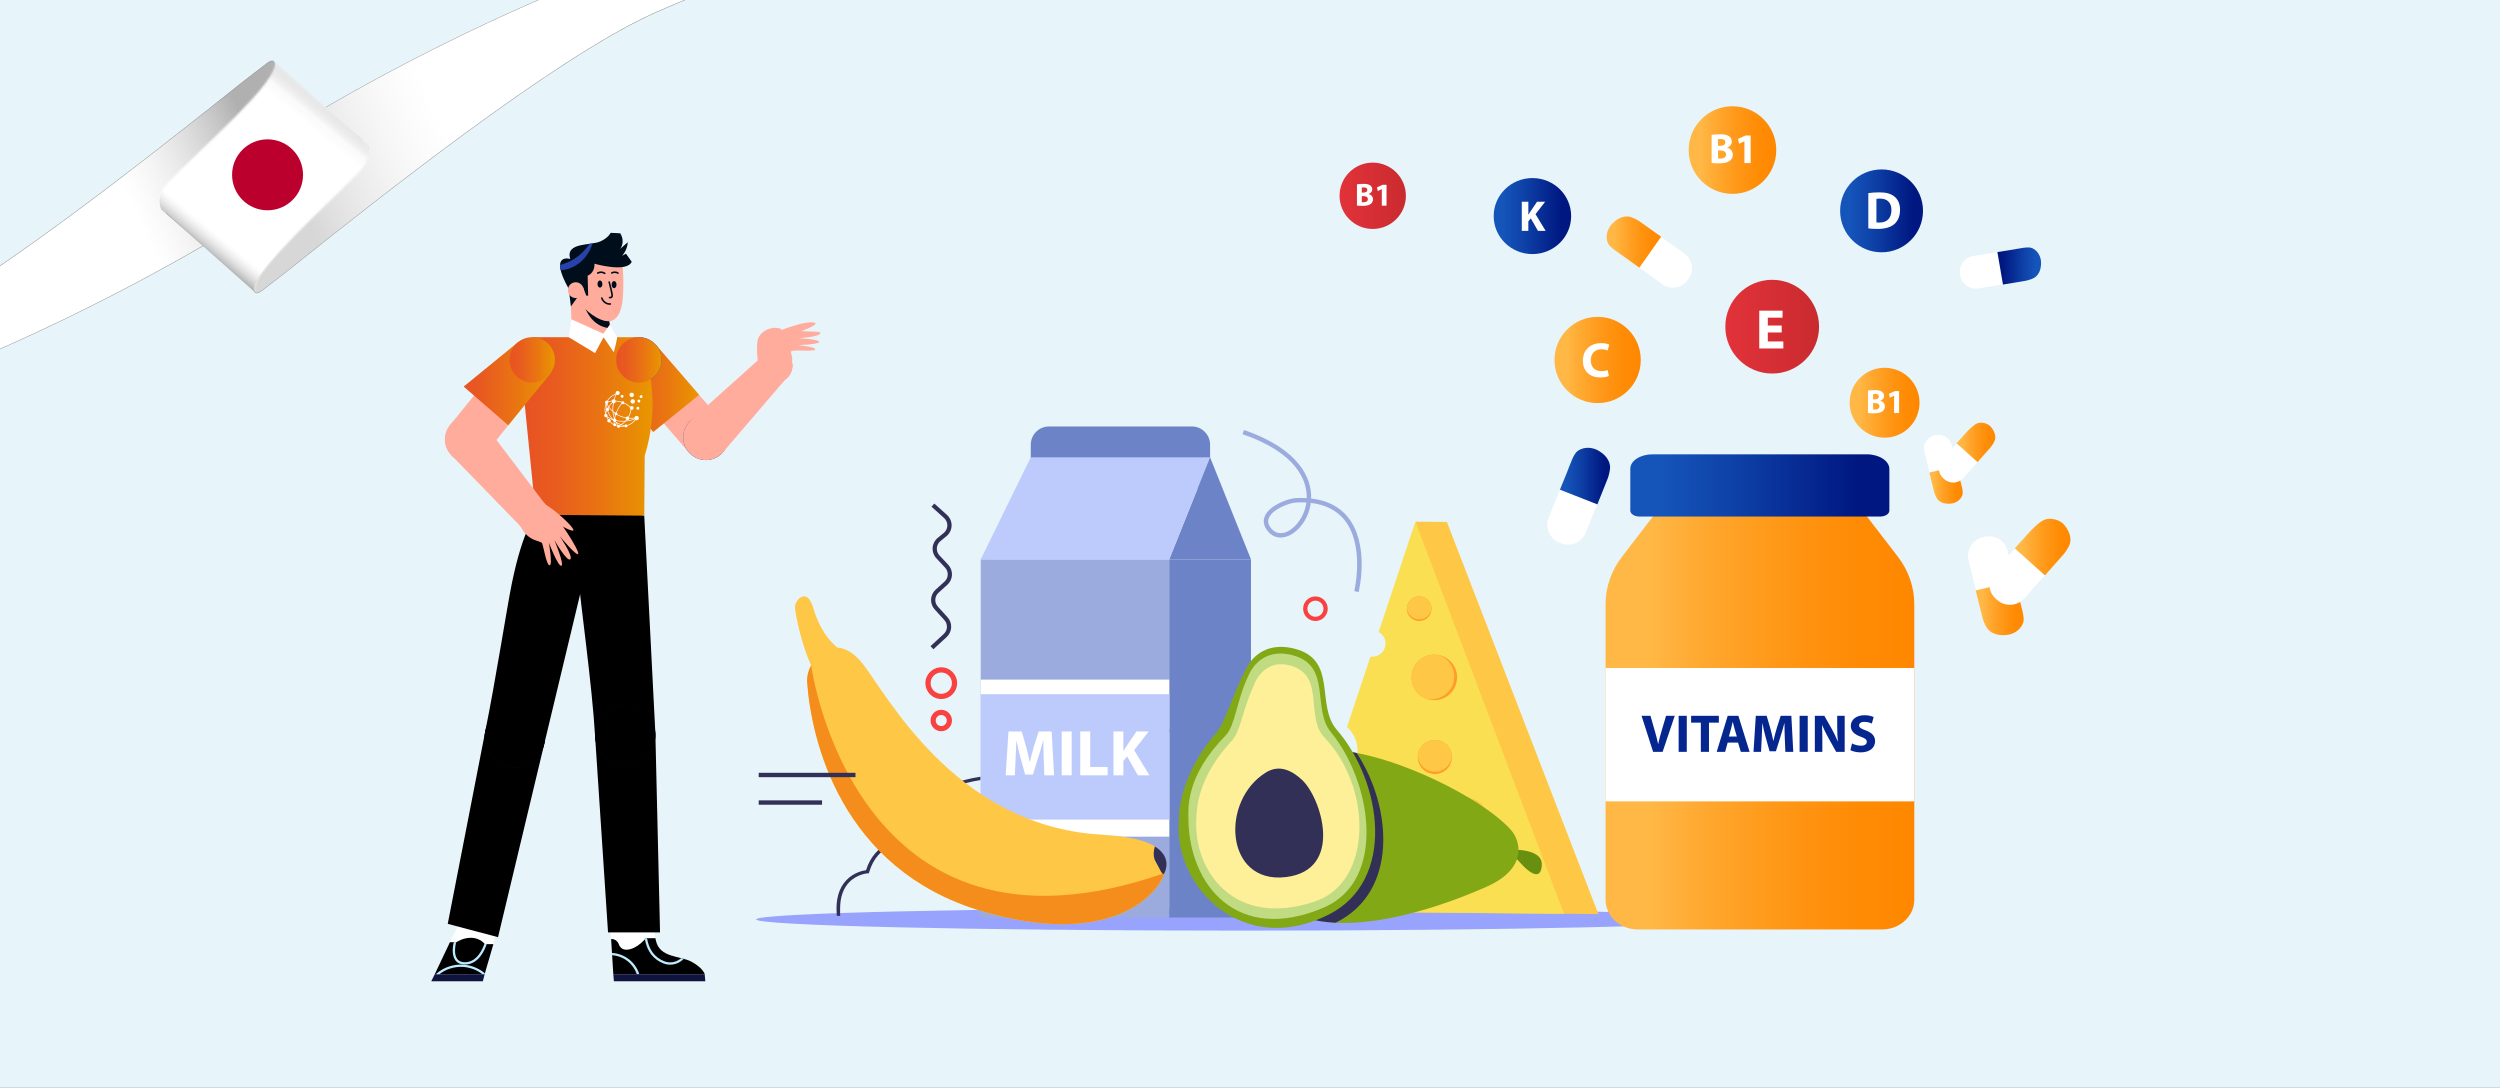 <svg width="1200" height="522" viewBox="0 0 1200 522" fill="none" xmlns="http://www.w3.org/2000/svg">
<rect x="0" y="0" width="1200" height="522" fill="#808080" stroke="none"/>
<g clip-path="url(#clip0_2090_33343)">
<path d="M1200 0H0V522H1200V0Z" fill="#E7F4FA"/>
<path d="M829.89 441.3C829.89 444.276 725.363 446.698 596.428 446.698C467.494 446.698 362.967 444.276 362.967 441.3C362.967 438.315 467.494 435.902 596.428 435.902C725.372 435.894 829.89 438.315 829.89 441.3Z" fill="#97A3FC"/>
<path d="M767.241 438.773L694.51 250.526L679.373 250.403C681.346 251.486 681.601 306.677 681.575 309.09C681.54 312.594 678.678 315.412 675.165 315.385C674.883 315.385 674.61 315.341 674.337 315.297L663.084 349.127C666.201 351.901 668.164 355.942 668.12 360.442C668.041 368.243 662.018 374.592 654.393 375.234L633.639 437.593L767.241 438.773Z" fill="#FEC746"/>
<path d="M750.722 438.623L679.373 250.394L661.745 303.331C663.727 304.423 665.074 306.51 665.056 308.94C665.021 312.444 662.15 315.271 658.646 315.227C658.355 315.218 658.1 315.192 657.827 315.148L646.565 348.977C649.682 351.751 651.646 355.801 651.602 360.283C651.531 368.102 645.509 374.442 637.874 375.076L617.121 437.443L750.722 438.623Z" fill="#FADF52"/>
<path d="M662.089 413.643C662.036 419.674 657.087 424.526 651.02 424.473C644.98 424.411 640.111 419.48 640.172 413.449C640.225 407.417 645.174 402.557 651.223 402.627C657.281 402.68 662.141 407.602 662.089 413.643Z" fill="#FF9D28"/>
<path d="M651.215 402.627C645.421 402.575 640.639 407.03 640.217 412.727C640.543 418.424 645.236 422.967 651.047 423.02C656.841 423.064 661.631 418.6 662.054 412.93C661.728 407.215 657.026 402.671 651.215 402.627Z" fill="#FEC746"/>
<path d="M696.931 363.444C696.887 367.97 693.189 371.589 688.663 371.545C684.137 371.501 680.5 367.811 680.535 363.303C680.579 358.786 684.278 355.158 688.804 355.194C693.338 355.238 696.975 358.927 696.931 363.444Z" fill="#FF9D28"/>
<path d="M688.812 355.202C684.48 355.158 680.897 358.504 680.571 362.748C680.817 367.019 684.331 370.417 688.68 370.453C693.013 370.488 696.587 367.16 696.913 362.889C696.667 358.645 693.145 355.237 688.812 355.202Z" fill="#FEC746"/>
<path d="M691.622 314.681C697.407 316.407 700.691 322.509 698.948 328.285C697.213 334.07 691.129 337.345 685.344 335.62C679.559 333.894 676.283 327.801 678.026 322.007C679.743 316.231 685.845 312.964 691.622 314.681Z" fill="#FF9D28"/>
<path d="M678.026 322.007C676.371 327.572 679.312 333.383 684.657 335.382C690.221 336.65 695.892 333.436 697.556 327.871C699.22 322.324 696.253 316.495 690.917 314.514C685.352 313.237 679.682 316.46 678.026 322.007Z" fill="#FEC746"/>
<path d="M714.674 394.685C714.612 401.104 709.364 406.229 702.954 406.167C696.535 406.114 691.375 400.884 691.437 394.483C691.498 388.081 696.746 382.93 703.156 382.992C709.584 383.045 714.726 388.284 714.674 394.685Z" fill="#FF9D28"/>
<path d="M703.157 382.992C697.002 382.93 691.93 387.667 691.481 393.699C691.824 399.739 696.817 404.573 702.963 404.635C709.118 404.688 714.19 399.942 714.639 393.919C714.295 387.879 709.32 383.045 703.157 382.992Z" fill="#FEC746"/>
<path d="M687.149 292.227C687.113 295.512 684.428 298.127 681.152 298.101C677.868 298.074 675.226 295.389 675.262 292.122C675.288 288.855 677.974 286.222 681.249 286.249C684.533 286.293 687.175 288.961 687.149 292.227Z" fill="#FF9D28"/>
<path d="M681.249 286.249C678.106 286.231 675.517 288.635 675.288 291.743C675.464 294.816 678 297.282 681.152 297.317C684.305 297.343 686.885 294.922 687.122 291.831C686.946 288.732 684.401 286.284 681.249 286.249Z" fill="#FEC746"/>
<path d="M661.006 422.342C658.875 419.613 655.511 418.054 651.012 417.685C652.068 414.638 654.622 405.322 649.841 397.107C646.468 391.322 640.164 387.368 631.112 385.352C629.976 380.597 620.176 344.249 586.381 344.249C579.725 344.249 572.469 345.667 564.826 348.467C551.9 353.195 540.48 364.404 527.844 384.762C523.697 382.455 503.841 372.109 480.948 372.109C471.209 372.109 462.078 373.967 453.731 377.674C453 378.079 436.165 387.597 435.583 402.504C432.017 402.619 419.972 404.045 415.701 417.685C414.099 417.905 409.766 418.82 406.28 422.457C402.634 426.252 401.067 431.782 401.63 438.879L401.692 439.61H403.259V435.788C403.321 430.575 404.765 426.455 407.565 423.522C411.351 419.56 416.388 419.199 416.441 419.199L417.057 419.164L417.216 418.618C421.257 404.785 433.673 404.089 436.12 404.089L437.292 404.133V403.306C437.292 388.839 454.444 379.135 454.541 379.074C462.58 375.508 471.456 373.702 480.921 373.702C506.016 373.702 527.439 386.417 527.651 386.54L528.434 387.007L528.892 386.268C541.501 365.787 552.781 354.586 565.451 349.937C572.901 347.216 579.936 345.834 586.364 345.834C620.898 345.834 629.421 385.748 629.509 386.153L629.615 386.664L630.161 386.778C639.001 388.645 645.095 392.378 648.291 397.846C653.609 406.969 649.048 418.019 648.995 418.125L648.564 419.155L649.77 419.199C654.296 419.358 657.589 420.722 659.57 423.258C662.564 427.08 661.464 435.788 661.464 435.788L661.032 438.914L661.631 438.94H662.274L662.459 438.386C662.617 437.972 665.743 428.418 661.006 422.342Z" fill="#323056"/>
<path d="M597.124 206.403C624.675 215.904 629.148 230.23 629.351 237.917C629.36 238.375 629.36 238.832 629.342 239.282C636.853 240.136 642.708 243.059 646.803 248.007C657.589 261.048 652.368 283.281 652.139 284.215L650.07 283.713C650.122 283.493 655.265 261.568 645.156 249.355C641.432 244.864 636.078 242.196 629.166 241.395C628.162 249.275 623.152 255.298 618.292 257.279C614.761 258.715 611.362 258.063 608.993 255.492C606.096 252.357 606.308 249.584 607.074 247.831C609.275 242.434 618.529 239.246 621.99 239.07C623.812 238.982 625.556 238.991 627.22 239.088C627.229 238.718 627.229 238.339 627.22 237.961C627.026 230.82 622.765 217.48 596.419 208.393L597.124 206.403ZM627.053 241.219C625.477 241.122 623.83 241.122 622.104 241.201C618.978 241.36 610.798 244.327 609.046 248.641C608.298 250.385 608.826 252.172 610.561 254.057C612.956 256.645 615.941 255.959 617.508 255.316C621.805 253.572 626.128 248.051 627.053 241.219Z" fill="#9BABDE"/>
<path d="M580.843 226.259C580.843 231.102 576.925 235.02 572.082 235.02H503.533C498.699 235.02 494.772 231.102 494.772 226.259V213.456C494.772 208.613 498.699 204.695 503.533 204.695H572.082C576.925 204.695 580.843 208.622 580.843 213.456V226.259Z" fill="#6D83C8"/>
<path d="M561.234 268.506H470.743V440.419H561.234V268.506Z" fill="#9BABDE"/>
<path d="M600.47 268.506H561.234V440.419H600.47V268.506Z" fill="#6D83C8"/>
<path d="M561.234 268.506L580.843 219.532L600.47 268.506H561.234Z" fill="#6D83C8"/>
<path d="M580.843 219.532H494.772L470.743 268.506H561.234L580.843 219.532Z" fill="#BCCBFB"/>
<path d="M561.234 326.207H470.743V401.589H561.234V326.207Z" fill="white"/>
<path d="M561.234 333.216H470.743V393.408H561.234V333.216Z" fill="#BCCBFB"/>
<path d="M500.98 364.096C500.892 361.56 500.795 358.504 500.795 355.44H500.698C500.038 358.126 499.166 361.119 498.356 363.594L495.793 371.809H492.078L489.832 363.655C489.146 361.19 488.424 358.187 487.93 355.44H487.869C487.746 358.284 487.649 361.524 487.499 364.157L487.12 372.161H482.718L484.065 351.108H490.405L492.465 358.134C493.126 360.574 493.777 363.197 494.244 365.663H494.341C494.939 363.224 495.653 360.45 496.339 358.099L498.585 351.108H504.801L505.955 372.161H501.297L500.98 364.096Z" fill="white"/>
<path d="M514.398 351.099V372.152H509.617V351.099H514.398Z" fill="white"/>
<path d="M518.52 351.099H523.301V368.155H531.675V372.152H518.52V351.099Z" fill="white"/>
<path d="M534.492 351.099H539.212V360.406H539.3C539.767 359.596 540.268 358.848 540.744 358.09L545.525 351.099H551.372L544.389 360.063L551.733 372.152H546.168L541.017 363.057L539.203 365.276V372.152H534.483V351.099H534.492Z" fill="white"/>
<path d="M558.927 419.084C564.668 400.937 533.171 401.227 523.556 400.241C457.587 393.523 426.188 334.308 414.292 318.863C413.244 317.498 412.196 316.354 411.157 315.368C407.961 312.365 404.826 311.018 401.947 310.859C397.835 307.522 393.274 301.728 390.307 291.655C387.286 281.397 381.184 288.247 381.59 291.796C382.4 298.946 386.098 312.964 389.347 319.295C387.973 321.927 387.269 324.789 387.427 327.299C389.356 354.612 403.259 417.138 471.235 437.329C531.657 455.274 555.404 430.276 558.927 419.084Z" fill="#FEC746"/>
<path d="M387.427 327.29C389.356 354.603 403.259 417.129 471.235 437.32C531.648 455.265 555.396 430.267 558.927 419.084C409.669 471.308 389.338 319.286 389.338 319.286C387.973 321.927 387.26 324.789 387.427 327.29Z" fill="#F48D1C"/>
<path d="M554.357 406.299C554.357 406.299 552.877 410.534 554.683 413.51C556.479 416.478 558.029 420.968 558.927 419.084C559.746 417.376 562.114 411.159 554.357 406.299Z" fill="#323056"/>
<path d="M723.893 407.928C723.893 407.928 740.473 406.581 740.068 415.219C739.663 423.857 732.839 417.667 729.986 414.409C727.908 412.031 723.893 407.928 723.893 407.928Z" fill="#688F0F"/>
<path d="M713.608 425.609C703.13 430.276 669.353 444.347 641.044 442.903C620.194 441.864 602.31 432.451 598.929 404.706C598.929 404.706 595.372 368.701 630.821 360.9C636.43 359.658 643.492 359.993 651.223 361.437C678.722 366.561 714.823 385.801 725.706 398.929C729.616 403.667 733.525 416.751 713.608 425.609Z" fill="#82A816"/>
<path d="M641.678 442.603C641.476 442.7 641.247 442.806 641.044 442.903C620.194 441.864 602.31 432.451 598.929 404.706C598.929 404.706 595.372 368.701 630.821 360.9C636.43 359.658 643.492 359.993 651.223 361.437C668.341 387.659 671.044 427.802 641.678 442.603Z" fill="#323056"/>
<path d="M597.802 321.699C597.802 321.699 603.376 306.835 621.294 311.353C642.348 316.671 631.315 338.332 641.67 350.316C663.559 375.631 670.119 422.73 637.769 439.019C595.821 460.152 563.153 424.632 565.848 394.069C565.848 394.069 564.747 373.834 583.529 352.112C588.151 346.767 591.691 333.383 597.802 321.699Z" fill="#82A816"/>
<path d="M599.272 324.323C599.272 324.323 604.3 310.217 620.475 314.514C639.477 319.559 629.518 340.119 638.861 351.487C658.611 375.516 665.743 422.712 635.347 435.665C593.734 453.407 570.647 424.64 570.444 393.003C570.418 388.372 568.85 372.795 588.328 353.01C592.933 348.334 593.76 335.417 599.272 324.323Z" fill="#C1DB83"/>
<path d="M601.342 330.239C601.342 330.239 605.41 315.526 619.56 319.524C636.193 324.217 626.41 344.257 635.656 353.917C658.76 378.043 658.91 423.284 631.253 432.671C592.404 445.843 572.742 418.054 574.239 392.88C574.495 388.583 574.371 373.755 591.427 355.352C595.46 350.985 596.516 340.559 601.342 330.239Z" fill="#FEF098"/>
<path d="M607.804 370.691C614.232 366.799 620.264 369.969 624.922 374.292C634.29 382.983 645.262 417.746 617.12 421.013C587.896 424.403 585.598 384.171 607.804 370.691Z" fill="#323056"/>
<path d="M451.803 335.523C447.611 335.523 444.195 332.106 444.195 327.915C444.195 323.724 447.611 320.307 451.803 320.307C456.003 320.307 459.41 323.724 459.41 327.915C459.41 332.106 456.003 335.523 451.803 335.523ZM451.803 322.79C448.976 322.79 446.687 325.088 446.687 327.906C446.687 330.733 448.976 333.031 451.803 333.031C454.629 333.031 456.927 330.733 456.927 327.906C456.918 325.088 454.62 322.79 451.803 322.79Z" fill="#F84140"/>
<path d="M451.802 350.994C448.967 350.994 446.66 348.687 446.66 345.852C446.66 343.016 448.967 340.709 451.802 340.709C454.638 340.709 456.945 343.016 456.945 345.852C456.945 348.687 454.638 350.994 451.802 350.994ZM451.802 343.201C450.341 343.201 449.152 344.39 449.152 345.852C449.152 347.313 450.341 348.502 451.802 348.502C453.264 348.502 454.453 347.313 454.453 345.852C454.453 344.39 453.264 343.201 451.802 343.201Z" fill="#F84140"/>
<path d="M448.025 311.643L446.643 310.146L453.018 304.282C454.911 302.538 455.043 299.571 453.317 297.66L448.659 292.536C447.453 291.206 446.827 289.48 446.916 287.684C447.004 285.888 447.787 284.224 449.117 283.017L453.37 279.169C454.312 278.315 454.858 277.144 454.911 275.876C454.963 274.608 454.514 273.402 453.652 272.469L449.46 267.987C448.175 266.613 447.532 264.817 447.655 262.941C447.778 261.092 448.677 259.349 450.112 258.178L453.009 255.8C454.074 254.929 454.699 253.652 454.735 252.278C454.77 250.905 454.197 249.593 453.176 248.668L447.118 243.218L448.483 241.703L454.541 247.154C456.003 248.466 456.813 250.35 456.769 252.322C456.725 254.286 455.818 256.135 454.294 257.376L451.397 259.745C450.385 260.582 449.777 261.761 449.689 263.073C449.601 264.385 450.05 265.636 450.948 266.595L455.14 271.077C456.381 272.407 457.024 274.142 456.945 275.955C456.874 277.769 456.091 279.451 454.743 280.666L450.49 284.514C449.557 285.359 449.011 286.513 448.95 287.772C448.888 289.031 449.319 290.229 450.165 291.162L454.823 296.287C457.306 299.016 457.112 303.278 454.4 305.77L448.025 311.643Z" fill="#323056"/>
<path d="M631.402 298.083C628.145 298.083 625.503 295.442 625.503 292.184C625.503 288.926 628.153 286.284 631.402 286.284C634.66 286.284 637.311 288.935 637.311 292.184C637.311 295.433 634.66 298.083 631.402 298.083ZM631.402 288.318C629.272 288.318 627.537 290.053 627.537 292.184C627.537 294.315 629.272 296.049 631.402 296.049C633.533 296.049 635.268 294.315 635.268 292.184C635.268 290.053 633.533 288.318 631.402 288.318Z" fill="#F84140"/>
<path d="M410.629 370.946H364.182V373.042H410.629V370.946Z" fill="#323056"/>
<path d="M394.586 384.172H364.182V386.268H394.586V384.172Z" fill="#323056"/>
<path d="M928.597 236.64L923.675 216.732C922.882 213.262 925.048 209.811 928.509 209.009L929.099 208.877C932.568 208.085 936.02 210.251 936.821 213.711L941.664 233.717C942.456 237.186 940.29 240.638 936.83 241.439L936.24 241.571C932.779 242.372 929.398 240.109 928.597 236.64Z" fill="white"/>
<path d="M926.087 226.84L938.503 223.855C938.503 223.855 939.903 226.409 940.634 229.429C941.365 232.449 942.553 235.98 941.946 237.653C940.959 240.339 938.397 241.519 936.451 241.739C932.348 242.206 930.384 240.33 929.706 239.229C929.028 238.129 928.456 236.438 928.421 236.306C928.394 236.174 926.087 226.84 926.087 226.84Z" fill="url(#paint0_linear_2090_33343)"/>
<path d="M955.981 214.178L942.288 229.543C939.893 232.167 935.817 232.352 933.193 229.957L932.744 229.552C930.12 227.157 929.935 223.08 932.33 220.456L946.136 205.276C948.531 202.652 952.494 202.274 955.118 204.678L955.567 205.083C958.191 207.478 958.288 211.097 955.981 214.178Z" fill="white"/>
<path d="M949.227 221.821L939.145 212.778C939.145 212.778 941.012 210.709 943.072 208.384C945.133 206.06 947.352 203.902 948.998 203.233C951.243 202.326 954.299 203.33 955.567 204.818C958.323 208.041 957.856 210.612 957.345 211.792C956.835 212.972 955.76 214.407 955.672 214.513C955.584 214.618 949.227 221.821 949.227 221.821Z" fill="url(#paint1_linear_2090_33343)"/>
<path d="M951.948 297.493L944.887 268.903C943.742 263.928 946.85 258.962 951.834 257.817L952.679 257.623C957.654 256.479 962.62 259.587 963.765 264.571L970.721 293.293C971.866 298.268 968.758 303.234 963.774 304.379L962.929 304.573C957.954 305.709 953.093 302.468 951.948 297.493Z" fill="white"/>
<path d="M948.347 283.414L966.177 279.134C966.177 279.134 968.185 282.797 969.233 287.129C970.281 291.47 971.998 296.533 971.117 298.937C969.708 302.803 966.028 304.484 963.236 304.801C957.346 305.471 954.528 302.776 953.542 301.2C952.556 299.624 951.746 297.194 951.702 297C951.649 296.815 948.347 283.414 948.347 283.414Z" fill="url(#paint2_linear_2090_33343)"/>
<path d="M991.264 265.231L971.602 287.297C968.159 291.065 962.312 291.338 958.535 287.896L957.892 287.314C954.123 283.872 953.85 278.025 957.293 274.248L977.123 252.455C980.565 248.686 986.254 248.149 990.022 251.592L990.665 252.173C994.442 255.616 994.583 260.802 991.264 265.231Z" fill="white"/>
<path d="M981.578 276.202L967.111 263.214C967.111 263.214 969.788 260.238 972.756 256.91C975.723 253.582 978.893 250.482 981.27 249.514C984.493 248.21 988.878 249.646 990.701 251.785C994.663 256.417 993.994 260.097 993.254 261.806C992.514 263.514 990.982 265.565 990.85 265.706C990.709 265.856 981.578 276.202 981.578 276.202Z" fill="url(#paint3_linear_2090_33343)"/>
<path d="M766.862 193.486C778.295 193.486 787.563 184.217 787.563 172.785C787.563 161.352 778.295 152.083 766.862 152.083C755.429 152.083 746.161 161.352 746.161 172.785C746.161 184.217 755.429 193.486 766.862 193.486Z" fill="url(#paint4_linear_2090_33343)"/>
<path d="M772.242 180.489C771.599 180.806 770.085 181.176 768.157 181.176C762.627 181.176 759.774 177.716 759.774 173.163C759.774 167.722 763.675 164.702 768.5 164.702C770.375 164.702 771.802 165.071 772.427 165.406L771.687 168.259C770.965 167.942 769.944 167.66 768.65 167.66C765.797 167.66 763.569 169.395 763.569 172.943C763.569 176.148 765.453 178.156 768.676 178.156C769.785 178.156 770.983 177.936 771.696 177.637L772.242 180.489Z" fill="white"/>
<path d="M831.581 93.054C843.193 93.054 852.607 83.64 852.607 72.027C852.607 60.414 843.193 51 831.581 51C819.968 51 810.554 60.414 810.554 72.027C810.554 83.64 819.968 93.054 831.581 93.054Z" fill="url(#paint5_linear_2090_33343)"/>
<path d="M821.578 64.754C822.397 64.595 824.026 64.454 825.584 64.454C827.477 64.454 828.639 64.639 829.643 65.22C830.603 65.731 831.281 66.664 831.281 67.923C831.281 69.13 830.577 70.266 829.027 70.838V70.891C830.594 71.305 831.756 72.493 831.756 74.254C831.756 75.513 831.175 76.491 830.33 77.169C829.326 77.979 827.671 78.419 824.932 78.419C823.4 78.419 822.273 78.322 821.578 78.217V64.754ZM824.651 70.01H825.654C827.301 70.01 828.155 69.332 828.155 68.311C828.155 67.272 827.363 66.717 825.963 66.717C825.285 66.717 824.906 66.761 824.651 66.814V70.01ZM824.651 76.077C824.95 76.13 825.32 76.13 825.839 76.13C827.248 76.13 828.49 75.584 828.49 74.14C828.49 72.766 827.257 72.22 825.716 72.22H824.659V76.077H824.651Z" fill="white"/>
<path d="M837.322 67.818H837.278L834.759 69.015L834.249 66.691L837.753 65.061H840.307V78.287H837.313V67.818H837.322Z" fill="white"/>
<path d="M903.15 121.107C914.135 121.107 923.041 112.202 923.041 101.216C923.041 90.231 914.135 81.325 903.15 81.325C892.164 81.325 883.259 90.231 883.259 101.216C883.259 112.202 892.164 121.107 903.15 121.107Z" fill="url(#paint6_linear_2090_33343)"/>
<path d="M896.792 92.701C898.228 92.472 900.094 92.332 902.049 92.332C905.316 92.332 907.456 92.939 909.111 94.181C910.898 95.519 912.025 97.624 912.025 100.67C912.025 103.972 910.828 106.261 909.173 107.653C907.359 109.167 904.585 109.889 901.221 109.889C899.196 109.889 897.752 109.766 896.792 109.634V92.701ZM900.684 106.763C901.028 106.825 901.565 106.834 902.04 106.834C905.571 106.86 907.887 104.914 907.887 100.793C907.896 97.21 905.8 95.325 902.445 95.325C901.591 95.325 901.019 95.396 900.676 95.475V106.763H900.684Z" fill="white"/>
<path d="M735.56 121.961C745.826 121.961 754.148 113.793 754.148 103.717C754.148 93.641 745.826 85.472 735.56 85.472C725.294 85.472 716.972 93.641 716.972 103.717C716.972 113.793 725.294 121.961 735.56 121.961Z" fill="url(#paint7_linear_2090_33343)"/>
<path d="M730.47 96.84H733.605V103.021H733.658C733.966 102.493 734.301 101.982 734.618 101.498L737.779 96.84H741.662L737.039 102.792L741.908 110.823H738.228L734.785 104.8L733.596 106.261V110.823H730.461V96.84H730.47Z" fill="white"/>
<path d="M850.653 179.301C863.078 179.301 873.15 169.228 873.15 156.803C873.15 144.379 863.078 134.306 850.653 134.306C838.228 134.306 828.156 144.379 828.156 156.803C828.156 169.228 838.228 179.301 850.653 179.301Z" fill="url(#paint8_linear_2090_33343)"/>
<path d="M855.214 159.586H848.54V163.9H856.007V167.264H844.437V149.116H855.619V152.48H848.54V156.257H855.214V159.586Z" fill="white"/>
<path d="M786.181 105.83L808.652 121.803C812.5 124.638 813.328 130.053 810.492 133.91L810.008 134.562C807.173 138.409 801.757 139.237 797.901 136.402L775.421 120.271C771.573 117.435 770.746 112.02 773.581 108.164L774.065 107.512C776.9 103.664 782.333 103.004 786.181 105.83Z" fill="white"/>
<path d="M797.337 113.614L786.885 128.521C786.885 128.521 783.645 126.17 780.255 123.74C776.856 121.301 772.551 118.756 771.705 116.511C770.349 112.91 771.925 109.467 773.713 107.53C777.481 103.453 781.127 103.647 782.791 104.166C784.455 104.686 786.516 105.918 786.665 106.024C786.806 106.13 797.337 113.614 797.337 113.614Z" fill="url(#paint9_linear_2090_33343)"/>
<path d="M658.911 109.898C667.703 109.898 674.83 102.771 674.83 93.978C674.83 85.186 667.703 78.059 658.911 78.059C650.118 78.059 642.991 85.186 642.991 93.978C642.991 102.771 650.118 109.898 658.911 109.898Z" fill="url(#paint10_linear_2090_33343)"/>
<path d="M651.338 88.475C651.954 88.352 653.196 88.255 654.367 88.255C655.802 88.255 656.683 88.396 657.44 88.836C658.171 89.224 658.681 89.928 658.681 90.888C658.681 91.803 658.144 92.666 656.973 93.098V93.133C658.162 93.441 659.042 94.348 659.042 95.678C659.042 96.629 658.602 97.368 657.959 97.879C657.202 98.487 655.943 98.821 653.874 98.821C652.72 98.821 651.866 98.742 651.338 98.671V88.475ZM653.662 92.446H654.42C655.661 92.446 656.313 91.927 656.313 91.161C656.313 90.368 655.714 89.954 654.657 89.954C654.147 89.954 653.856 89.99 653.662 90.025V92.446ZM653.662 97.043C653.891 97.078 654.164 97.087 654.561 97.087C655.626 97.087 656.568 96.673 656.568 95.581C656.568 94.542 655.635 94.128 654.464 94.128H653.662V97.043Z" fill="white"/>
<path d="M663.251 90.79H663.225L661.323 91.697L660.936 89.936L663.595 88.704H665.532V98.715H663.269V90.79H663.251Z" fill="white"/>
<path d="M771.969 228.654L761.13 255.809C759.175 260.485 753.795 262.695 749.111 260.732L748.319 260.397C743.643 258.442 741.433 253.062 743.397 248.378L754.403 221.179C756.358 216.503 761.738 214.293 766.422 216.256L767.215 216.591C771.89 218.555 773.933 223.979 771.969 228.654Z" fill="white"/>
<path d="M766.739 242.108L748.759 235.055C748.759 235.055 750.37 231.128 752.034 227.025C753.698 222.921 755.248 217.841 757.344 216.406C760.716 214.107 764.661 214.873 767.1 216.23C772.242 219.1 772.955 222.904 772.832 224.744C772.709 226.584 771.96 229.015 771.89 229.2C771.82 229.376 766.739 242.108 766.739 242.108Z" fill="url(#paint11_linear_2090_33343)"/>
<path d="M973.063 134.553L949.429 138.462C945.317 139.07 941.496 136.235 940.88 132.123L940.774 131.427C940.166 127.315 943.002 123.493 947.114 122.877L970.853 119.064C974.965 118.457 978.786 121.292 979.402 125.404L979.508 126.1C980.116 130.212 977.175 133.945 973.063 134.553Z" fill="white"/>
<path d="M961.422 136.578L958.745 120.984C958.745 120.984 962.179 120.447 965.763 119.875C969.347 119.302 973.564 118.228 975.457 119.1C978.495 120.491 979.631 123.582 979.71 125.862C979.878 130.687 977.509 132.792 976.171 133.496C974.832 134.192 972.807 134.694 972.649 134.72C972.499 134.755 961.422 136.578 961.422 136.578Z" fill="url(#paint12_linear_2090_33343)"/>
<path d="M895.199 246.705H794.326L778.512 267.291C773.414 273.93 770.675 281.855 770.675 289.991V431.878C770.675 439.75 777.596 446.134 786.146 446.134H903.388C911.929 446.134 918.858 439.75 918.858 431.878V289.982C918.858 281.855 916.12 273.922 911.022 267.282L895.199 246.705Z" fill="url(#paint13_linear_2090_33343)"/>
<path d="M782.545 245.093V225C782.545 221.169 787.344 218.07 793.27 218.07H896.009C902.015 218.07 906.893 221.222 906.893 225.105V245.093C906.893 246.66 904.92 247.937 902.49 247.937H786.939C784.509 247.937 782.545 246.66 782.545 245.093Z" fill="url(#paint14_linear_2090_33343)"/>
<path d="M918.849 320.633H770.667V384.656H918.849V320.633Z" fill="white"/>
<path d="M793.49 360.89L787.943 343.588H792.231L794.327 350.914C794.934 352.974 795.454 354.929 795.885 357.086H795.938C796.378 355.008 796.933 352.957 797.523 350.975L799.715 343.588H803.88L798.06 360.89H793.49Z" fill="#05268F"/>
<path d="M809.656 343.588V360.89H805.747V343.588H809.656Z" fill="#05268F"/>
<path d="M816.401 346.872H811.734V343.588H825.048V346.872H820.311V360.89H816.401V346.872Z" fill="#05268F"/>
<path d="M829.283 356.444L828.059 360.882H824.018L829.301 343.58H834.417L839.805 360.882H835.588L834.258 356.444H829.283ZM833.677 353.529L832.603 349.849C832.303 348.827 831.995 347.533 831.731 346.521H831.678C831.423 347.542 831.167 348.854 830.886 349.858L829.855 353.529H833.677Z" fill="#05268F"/>
<path d="M856.702 354.269C856.623 352.173 856.544 349.682 856.553 347.146H856.482C855.928 349.356 855.205 351.821 854.554 353.864L852.432 360.609H849.394L847.527 353.926C846.973 351.892 846.391 349.435 845.969 347.154H845.916C845.828 349.505 845.731 352.182 845.625 354.331L845.3 360.899H841.681L842.79 343.597H848.003L849.693 349.382C850.239 351.363 850.776 353.538 851.164 355.563H851.243C851.719 353.565 852.3 351.275 852.89 349.356L854.73 343.597H859.846L860.77 360.899H856.967L856.702 354.269Z" fill="#05268F"/>
<path d="M867.718 343.588V360.89H863.809V343.588H867.718Z" fill="#05268F"/>
<path d="M871.125 360.89V343.588H875.687L879.279 349.936C880.318 351.75 881.322 353.916 882.106 355.871L882.176 355.862C881.938 353.573 881.859 351.248 881.859 348.633V343.588H885.452V360.89H881.357L877.65 354.225C876.62 352.358 875.484 350.139 874.648 348.114L874.56 348.123C874.683 350.412 874.727 352.86 874.727 355.686V360.89H871.125Z" fill="#05268F"/>
<path d="M888.974 356.849C890.013 357.404 891.633 357.932 893.306 357.932C895.102 357.932 896.053 357.184 896.053 356.048C896.053 354.982 895.225 354.357 893.156 353.626C890.268 352.605 888.384 351.029 888.384 348.502C888.384 345.552 890.858 343.307 894.926 343.307C896.898 343.307 898.325 343.694 899.346 344.178L898.483 347.313C897.796 346.987 896.555 346.494 894.873 346.494C893.174 346.494 892.355 347.287 892.355 348.167C892.355 349.268 893.315 349.752 895.56 350.597C898.624 351.742 900.042 353.336 900.042 355.775C900.042 358.663 897.832 361.146 893.068 361.146C891.104 361.146 889.15 360.609 888.181 360.072L888.974 356.849Z" fill="#05268F"/>
<path d="M904.603 210.075C913.867 210.075 921.377 202.565 921.377 193.301C921.377 184.037 913.867 176.527 904.603 176.527C895.339 176.527 887.829 184.037 887.829 193.301C887.829 202.565 895.339 210.075 904.603 210.075Z" fill="url(#paint15_linear_2090_33343)"/>
<path d="M896.625 187.498C897.277 187.375 898.58 187.26 899.821 187.26C901.327 187.26 902.26 187.41 903.053 187.877C903.819 188.282 904.356 189.03 904.356 190.034C904.356 190.994 903.792 191.901 902.56 192.358V192.402C903.81 192.728 904.735 193.679 904.735 195.079C904.735 196.083 904.277 196.867 903.599 197.404C902.797 198.047 901.477 198.399 899.302 198.399C898.087 198.399 897.18 198.32 896.625 198.24V187.498ZM899.073 191.689H899.874C901.186 191.689 901.864 191.143 901.864 190.333C901.864 189.506 901.23 189.065 900.121 189.065C899.584 189.065 899.275 189.101 899.073 189.145V191.689ZM899.073 196.532C899.311 196.576 899.601 196.576 900.024 196.576C901.151 196.576 902.137 196.145 902.137 194.991C902.137 193.899 901.16 193.459 899.927 193.459H899.082V196.532H899.073Z" fill="white"/>
<path d="M909.172 189.937H909.137L907.13 190.888L906.725 189.039L909.525 187.736H911.559V198.284H909.172V189.937Z" fill="white"/>
<path d="M347.056 202.829L314.888 165.62L298.415 179.861L330.583 217.07L347.056 202.829Z" fill="#FFAC9C"/>
<path d="M313.526 207.38L293.749 181.335L314.899 165.617L335.565 189.523L313.526 207.38Z" fill="url(#paint16_linear_2090_33343)"/>
<path d="M313.781 180.974C309.229 184.91 302.352 184.408 298.425 179.855C294.489 175.303 294.991 168.426 299.543 164.499C304.095 160.563 310.972 161.065 314.899 165.617C318.827 170.17 318.333 177.038 313.781 180.974Z" fill="#2743AB"/>
<path d="M345.946 218.185C341.394 222.121 334.517 221.619 330.59 217.067C326.654 212.515 327.156 205.638 331.708 201.711C336.26 197.775 343.137 198.276 347.064 202.829C351 207.372 350.499 214.249 345.946 218.185Z" fill="#2743AB"/>
<path d="M301.356 455.837C306.226 455.221 309.994 450.352 309.994 450.352H314.608C313.023 442.383 313.305 439.917 313.305 439.917L293.08 446.513L293.344 450.748C294.929 450.669 296.408 451.611 296.954 453.099C297.509 454.605 298.715 456.163 301.356 455.837Z" fill="white"/>
<path d="M332.007 461.675C326.399 458.584 316.581 459.976 314.784 451.259C314.723 450.942 314.661 450.651 314.6 450.343H309.986C309.986 450.343 306.217 455.212 301.348 455.828C298.715 456.163 297.5 454.596 296.945 453.09C296.39 451.602 294.92 450.66 293.335 450.739L294.383 467.61H338.259C338.259 467.619 337.616 464.775 332.007 461.675Z" fill="black"/>
<path d="M301.911 460.46C299.569 458.629 296.689 457.572 293.749 457.396L293.819 458.514C296.496 458.708 299.093 459.685 301.224 461.35C303.293 462.961 304.843 465.171 305.697 467.628H306.868C305.979 464.81 304.253 462.283 301.911 460.46Z" fill="#BCEBFF"/>
<path d="M309.994 450.352C309.994 450.352 309.827 450.563 309.545 450.889C310.646 456.701 313.534 460.487 318.403 462.424C319.468 462.847 320.578 463.049 321.679 463.049C324.109 463.049 326.477 462.037 328.212 460.24C327.798 460.126 327.384 460.02 326.962 459.915C324.76 461.869 321.617 462.503 318.817 461.385C314.247 459.571 311.553 455.952 310.575 450.352H309.994Z" fill="#BCEBFF"/>
<path d="M294.383 467.619L294.665 471H338.55L338.259 467.619H294.383Z" fill="#10133D"/>
<path d="M215.981 452.227L220.138 444.012L238.039 448.097L236.832 453.125C236.832 453.125 233.064 455.397 225.033 455.828C216.985 456.269 215.981 452.227 215.981 452.227Z" fill="white"/>
<path d="M219.089 452.254C219.089 452.254 222.33 449.964 226.468 450.141C230.607 450.308 232.737 453.17 232.737 453.17H236.823L232.632 467.61H208.69L215.972 452.254H219.089Z" fill="black"/>
<path d="M208.699 467.61L207 471H231.769L232.632 467.61H208.699Z" fill="#10133D"/>
<path d="M209.386 467.443L209.536 467.601H210.954C214.009 465.197 218.103 463.894 222.163 464.123C225.588 464.308 228.916 465.576 231.505 467.601H232.632L232.746 467.196C229.902 464.757 226.125 463.225 222.215 463.014C217.505 462.758 212.715 464.414 209.386 467.443Z" fill="#BCEBFF"/>
<path d="M232.738 453.17C232.738 453.17 232.667 453.082 232.535 452.932C231.866 454.992 229.189 461.869 223.184 461.869C223.114 461.869 223.043 461.869 222.973 461.869C221.335 461.825 220.182 461.288 219.424 460.24C217.769 457.933 218.579 453.795 218.958 452.263H217.804C217.364 454.112 216.668 458.312 218.517 460.883C219.477 462.221 220.965 462.926 222.946 462.979C223.026 462.979 223.114 462.979 223.193 462.979C230.008 462.979 232.94 455.301 233.627 453.161H232.738V453.17Z" fill="#BCEBFF"/>
<path d="M280.894 239.88C280.894 239.88 275.487 247.312 277.565 276.325C278.455 288.679 284.24 328.69 285.666 353.741L314.574 351.918L309.238 247.514L280.894 239.88Z" fill="black"/>
<path d="M285.666 353.741L291.856 447.552H316.818L314.573 351.918L285.666 353.741Z" fill="black"/>
<path d="M314.573 351.918C315.075 359.905 309.008 366.781 301.031 367.283C293.045 367.785 286.168 361.718 285.666 353.741C285.164 345.755 291.231 338.878 299.208 338.376C307.195 337.874 314.071 343.932 314.573 351.918Z" fill="#000E1B"/>
<path d="M314.573 351.918C315.075 359.905 309.008 366.781 301.031 367.283C293.045 367.785 286.168 361.718 285.666 353.741C285.164 345.755 291.231 338.878 299.208 338.376C307.195 337.874 314.071 343.932 314.573 351.918Z" fill="black"/>
<path d="M232.896 351.188L214.916 443.457L239.051 449.841L261.311 356.805L232.896 351.188Z" fill="black"/>
<path d="M261.311 356.805C259.761 364.651 252.136 369.758 244.29 368.199C236.445 366.65 231.338 359.024 232.896 351.179C234.446 343.333 242.071 338.226 249.917 339.785C257.762 341.343 262.86 348.96 261.311 356.805Z" fill="#000E1B"/>
<path d="M257.19 247.11C257.19 247.11 251.132 253.397 245.699 279.988C243.225 292.122 237.915 326.594 232.888 351.187L261.302 356.814L287.709 246.652L257.19 247.11Z" fill="black"/>
<path d="M261.311 356.805C259.761 364.651 252.136 369.758 244.29 368.199C236.445 366.65 231.338 359.024 232.896 351.179C234.446 343.333 242.071 338.226 249.917 339.785C257.762 341.343 262.86 348.96 261.311 356.805Z" fill="black"/>
<path d="M257.19 247.11L251.414 189.674L255.446 161.849H306.649C306.649 161.849 319.355 186.838 309.458 218.74L309.246 247.515L257.19 247.11Z" fill="url(#paint17_linear_2090_33343)"/>
<path d="M306.684 183.624C300.67 183.633 295.783 178.763 295.774 172.75C295.765 166.736 300.634 161.849 306.648 161.84C312.662 161.831 317.549 166.7 317.558 172.714C317.558 178.728 312.698 183.615 306.684 183.624Z" fill="url(#paint18_linear_2090_33343)"/>
<path d="M273.691 138.356L274.563 161.056H293.511L292.094 152.022L273.691 138.356Z" fill="#FFAC9C"/>
<path d="M291.01 153.933C291.548 153.986 291.988 153.968 292.393 153.924L292.965 157.561C283.746 156.971 280.796 147.541 280.796 147.541C282.839 149.821 288.589 153.704 291.01 153.933Z" fill="#000E1B"/>
<path d="M277.715 141.263C277.715 141.263 278.903 145.427 280.321 147.558C281.694 149.61 290.13 156.452 294.7 153.449C298.195 151.151 298.891 145.304 299.067 141.254C299.27 136.552 299.34 131.181 298.68 126.928L282.91 123.802L277.098 136.666L277.715 141.263Z" fill="#FFAC9C"/>
<path d="M293.582 136.639C293.59 137.59 294.128 138.348 294.779 138.339C295.431 138.33 295.95 137.555 295.933 136.604C295.924 135.653 295.387 134.896 294.735 134.905C294.092 134.922 293.573 135.697 293.582 136.639Z" fill="#000E1B"/>
<path d="M286.802 136.358C286.811 137.309 287.348 138.066 287.999 138.057C288.651 138.048 289.17 137.273 289.153 136.323C289.144 135.372 288.607 134.614 287.955 134.623C287.304 134.632 286.793 135.407 286.802 136.358Z" fill="#000E1B"/>
<path d="M296.628 131.48C296.76 131.48 296.883 131.418 296.954 131.295C297.068 131.11 297.015 130.872 296.83 130.758C295.827 130.124 294.524 130.089 293.44 130.679C293.247 130.784 293.185 131.022 293.282 131.207C293.388 131.401 293.625 131.462 293.81 131.365C294.647 130.908 295.642 130.934 296.408 131.418C296.487 131.454 296.558 131.48 296.628 131.48Z" fill="#000E1B"/>
<path d="M290.289 131.621C290.412 131.621 290.526 131.568 290.606 131.462C290.729 131.286 290.694 131.048 290.518 130.916C289.426 130.124 287.858 130.053 286.696 130.758C286.511 130.872 286.458 131.11 286.564 131.295C286.679 131.48 286.916 131.533 287.101 131.427C287.991 130.881 289.206 130.934 290.051 131.55C290.13 131.594 290.209 131.621 290.289 131.621Z" fill="#000E1B"/>
<path d="M292.622 146.317C292.754 146.317 292.878 146.308 293.01 146.299C293.221 146.273 293.379 146.088 293.353 145.868C293.327 145.656 293.142 145.498 292.922 145.524C291.363 145.7 289.769 144.582 289.232 142.935C289.162 142.733 288.942 142.618 288.739 142.689C288.537 142.759 288.422 142.979 288.493 143.182C289.1 145.031 290.826 146.317 292.622 146.317Z" fill="#000E1B"/>
<path d="M292.816 143.235C293.071 143.235 293.45 143.191 293.767 142.962C294.031 142.768 294.189 142.486 294.233 142.134C294.365 141.165 293.045 136.252 292.78 135.275C292.719 135.063 292.507 134.94 292.305 135.002C292.094 135.055 291.97 135.275 292.032 135.477C292.631 137.679 293.546 141.403 293.458 142.028C293.432 142.213 293.353 142.284 293.3 142.328C293.097 142.477 292.754 142.46 292.64 142.442C292.428 142.407 292.226 142.548 292.19 142.768C292.155 142.979 292.296 143.182 292.507 143.217C292.543 143.217 292.657 143.235 292.816 143.235Z" fill="#000E1B"/>
<path d="M273.699 124.286C273.699 124.286 263.195 121.089 273.004 138.656L274.025 147.109L277.494 142.266L279.88 137.89L281.421 141.905H282.311L282.073 132.325C282.073 132.325 285.542 131.163 285.349 126.584C285.349 126.584 300.846 131.075 303.223 125.65L300.467 121.767L298.583 122.78C298.583 122.78 301.119 120.244 301.339 116.255L297.711 119.443C297.711 119.443 300.317 116.176 297.711 111.976L293.132 111.756C293.132 111.756 292.023 114.151 288.157 115.886C283.526 117.972 271.287 116.158 273.699 124.286Z" fill="#000E1B"/>
<path d="M276.359 143.059C278.45 143.059 280.145 141.364 280.145 139.273C280.145 137.181 278.45 135.486 276.359 135.486C274.268 135.486 272.573 137.181 272.573 139.273C272.573 141.364 274.268 143.059 276.359 143.059Z" fill="#FFAC9C"/>
<path d="M285.613 169.483L289.699 161.893L294.612 169.069C294.612 169.069 296.197 163.363 296.188 161.849L292.692 155.852L289.575 160.185L274.254 153.264L272.995 161.858L285.613 169.483Z" fill="white"/>
<path d="M282.945 117.03C283.473 116.96 283.984 116.881 284.486 116.801C283.702 119.073 282.663 121.266 281.175 123.132C279.212 125.606 276.623 127.632 273.655 128.741C272.194 129.287 270.679 129.595 269.138 129.763C268.883 128.724 268.795 127.878 268.83 127.174C270.996 126.619 273.083 125.774 275.003 124.647C278.199 122.78 280.929 120.13 282.945 117.03Z" fill="#2743AB"/>
<path d="M229.198 201.12C234.613 203.735 236.885 210.242 234.278 215.658C231.663 221.073 225.156 223.344 219.741 220.738C214.326 218.123 212.054 211.616 214.66 206.201C217.275 200.777 223.782 198.505 229.198 201.12Z" fill="#FFAC9C"/>
<path d="M216.016 204.061L233.292 182.779L243.999 204.14L232.922 217.788L216.016 204.061Z" fill="#FFAC9C"/>
<path d="M222.559 185.57L248.904 164.042L263.917 179.6L243.999 204.14L222.559 185.57Z" fill="url(#paint19_linear_2090_33343)"/>
<path d="M248.596 181.194C243.929 177.408 243.216 170.548 247.002 165.873C250.788 161.206 257.648 160.493 262.323 164.279C266.99 168.065 267.703 174.925 263.917 179.6C260.131 184.267 253.271 184.98 248.596 181.194Z" fill="url(#paint20_linear_2090_33343)"/>
<path d="M232.729 203.832L261.813 242.188L249.767 252.542L216.21 218.026L232.729 203.832Z" fill="#FFAC9C"/>
<path d="M217.372 202.67C221.933 198.752 228.81 199.271 232.729 203.832C236.647 208.393 236.127 215.27 231.566 219.188C227.005 223.107 220.128 222.587 216.21 218.026C212.292 213.465 212.811 206.588 217.372 202.67Z" fill="#FFAC9C"/>
<path d="M250.612 241.342C253.94 238.48 258.951 238.859 261.804 242.187C264.665 245.516 264.287 250.526 260.958 253.379C257.63 256.241 252.62 255.862 249.767 252.534C246.914 249.214 247.293 244.204 250.612 241.342Z" fill="#FFAC9C"/>
<path d="M261.812 242.188C266.514 244.794 275.751 253.265 275.214 254.524C274.677 255.783 265.502 250.104 265.502 250.104L261.812 242.188Z" fill="#FFAC9C"/>
<path d="M261.813 242.188C268.408 248.765 278.331 264.615 277.521 265.865C276.711 267.116 268.619 257.315 268.619 257.315C268.619 257.315 275.276 266.922 273.752 268.436C272.229 269.951 266.127 259.279 266.127 259.279C266.127 259.279 270.996 271.025 269.456 271.58C267.915 272.135 263.468 260.529 263.468 260.529C263.468 260.529 265.335 271.228 263.847 271.351C262.359 271.474 260.923 262.669 260.28 260.925C259.638 259.182 253.826 260.538 249.776 252.534L261.813 242.188Z" fill="#FFAC9C"/>
<path d="M249.01 243.236C246.729 246.978 247.918 251.865 251.66 254.146C255.402 256.426 260.289 255.237 262.57 251.495C264.85 247.753 263.662 242.866 259.919 240.585C256.168 238.305 251.29 239.494 249.01 243.236Z" fill="#FFAC9C"/>
<path d="M331.303 202.071L366.26 170.716L377.416 181.617L346.616 217.551L331.303 202.071Z" fill="#FFAC9C"/>
<path d="M331.215 217.736C326.918 213.535 326.839 206.641 331.039 202.335C335.239 198.038 342.134 197.959 346.439 202.159C350.736 206.359 350.816 213.254 346.615 217.559C342.415 221.856 335.521 221.936 331.215 217.736Z" fill="#FFAC9C"/>
<path d="M366.868 181.256C363.733 178.191 363.671 173.164 366.736 170.029C369.8 166.894 374.828 166.833 377.962 169.897C381.097 172.961 381.159 177.989 378.094 181.123C375.021 184.267 370.002 184.32 366.868 181.256Z" fill="#FFAC9C"/>
<path d="M368.884 182.691C372.811 184.637 377.575 183.034 379.521 179.098C381.467 175.171 379.864 170.408 375.928 168.462C372.001 166.516 367.238 168.118 365.292 172.054C363.355 175.981 364.957 180.745 368.884 182.691Z" fill="#FFAC9C"/>
<path d="M376.025 182.647C379.926 180.648 381.475 175.867 379.485 171.966C377.486 168.065 372.705 166.516 368.805 168.506C364.904 170.504 363.354 175.286 365.344 179.186C367.334 183.096 372.124 184.646 376.025 182.647Z" fill="#FFAC9C"/>
<path d="M366.947 163.636C369.439 160.282 375.277 158.38 375.277 158.38C375.277 158.38 386.169 153.986 390.606 154.805C393.82 155.395 386.996 157.992 384.707 158.926C387.806 159.26 393.539 158.943 393.723 159.736C394.181 161.735 383.298 162.325 383.298 162.325C383.298 162.325 393.415 162.87 393.257 164.121C393.098 165.371 382.796 165.653 382.796 165.653C382.796 165.653 391.892 166.481 391.302 167.766C390.712 169.061 378.913 167.335 379.573 169.078C381.616 174.485 378.57 178.218 378.57 178.218L371.825 177.091L366.947 163.636Z" fill="#FFAC9C"/>
<path d="M364.032 176.175C364.032 176.175 362.579 165.538 363.97 162.351C366.418 156.751 374.228 156.566 375.276 158.371C376.324 160.176 369.888 161.391 369.527 163.24C368.813 166.929 377.24 171.297 374.334 177.496L364.032 176.175Z" fill="#FFAC9C"/>
<path fill-rule="evenodd" clip-rule="evenodd" d="M302.651 192.667C302.651 193.257 303.135 193.733 303.716 193.733C304.306 193.733 304.782 193.257 304.782 192.667C304.782 192.078 304.306 191.602 303.716 191.602C303.126 191.602 302.651 192.078 302.651 192.667Z" fill="white"/>
<path fill-rule="evenodd" clip-rule="evenodd" d="M303.215 190.616C303.805 190.616 304.28 190.14 304.28 189.55C304.28 188.96 303.796 188.485 303.215 188.485C302.625 188.485 302.149 188.96 302.149 189.55C302.158 190.14 302.634 190.616 303.215 190.616Z" fill="white"/>
<path fill-rule="evenodd" clip-rule="evenodd" d="M306.675 191.804C306.288 191.804 305.971 192.121 305.971 192.509C305.971 192.896 306.288 193.213 306.675 193.213C307.063 193.213 307.38 192.896 307.38 192.509C307.38 192.121 307.063 191.804 306.675 191.804Z" fill="white"/>
<path fill-rule="evenodd" clip-rule="evenodd" d="M307.723 189.673C307.336 189.673 307.019 189.99 307.019 190.378C307.019 190.765 307.336 191.082 307.723 191.082C308.11 191.082 308.427 190.765 308.427 190.378C308.427 189.99 308.11 189.673 307.723 189.673Z" fill="white"/>
<path fill-rule="evenodd" clip-rule="evenodd" d="M305.574 199.624C305.046 199.624 304.606 200.02 304.535 200.53C303.646 200.61 302.81 200.619 302.026 200.566C301.991 200.434 301.92 200.31 301.832 200.205C302.651 198.752 302.942 197.422 303.039 196.674C303.109 196.691 303.171 196.7 303.241 196.7C303.734 196.7 304.139 196.295 304.139 195.802C304.139 195.309 303.734 194.904 303.241 194.904C302.933 194.904 302.66 195.062 302.501 195.3C301.63 194.402 300.652 193.75 299.649 193.301C299.649 192.914 299.332 192.597 298.944 192.597C298.733 192.597 298.548 192.694 298.425 192.835C297.447 192.535 296.47 192.386 295.563 192.333C295.484 192.042 295.272 191.813 294.999 191.699C295.325 190.598 295.686 189.788 295.871 189.409C296.038 189.542 296.25 189.63 296.479 189.63C297.025 189.63 297.465 189.189 297.465 188.643C297.465 188.097 297.025 187.657 296.479 187.657C295.933 187.657 295.493 188.097 295.493 188.643C295.493 188.758 295.519 188.864 295.554 188.96C294.841 189.233 294.189 189.577 293.617 189.982C292.701 190.633 291.962 191.435 291.416 192.333C291.354 192.315 291.284 192.306 291.213 192.306C290.773 192.306 290.403 192.667 290.403 193.116C290.403 193.381 290.535 193.61 290.729 193.759C290.676 193.9 290.623 194.05 290.579 194.2C290.148 195.644 290.113 197.193 290.5 198.664C290.201 198.787 289.989 199.078 289.989 199.421C289.989 199.87 290.359 200.24 290.808 200.24C290.896 200.24 290.975 200.222 291.055 200.196C291.248 200.601 291.477 201.006 291.75 201.385C291.609 201.534 291.513 201.737 291.513 201.957C291.513 202.406 291.882 202.776 292.331 202.776C292.508 202.776 292.666 202.723 292.798 202.626C293.071 202.899 293.362 203.154 293.661 203.383C293.881 203.551 294.11 203.7 294.339 203.841C294.339 204.229 294.656 204.546 295.043 204.546C295.202 204.546 295.352 204.493 295.466 204.405C295.704 204.502 295.95 204.581 296.197 204.651C296.197 205.039 296.514 205.356 296.901 205.356C297.201 205.356 297.456 205.171 297.553 204.907C297.844 204.933 298.143 204.951 298.433 204.942C298.918 204.933 299.393 204.871 299.877 204.775C300.001 204.986 300.221 205.127 300.485 205.127C300.872 205.127 301.189 204.81 301.189 204.422C301.189 204.414 301.189 204.414 301.189 204.405C301.92 204.132 302.625 203.762 303.285 203.295C303.946 202.829 304.553 202.274 305.117 201.622C305.257 201.693 305.407 201.728 305.574 201.728C306.156 201.728 306.631 201.252 306.631 200.671C306.631 200.099 306.147 199.624 305.574 199.624ZM302.044 200.9C302.827 200.944 303.655 200.935 304.535 200.856C304.544 200.918 304.562 200.98 304.58 201.032C303.144 201.508 301.815 201.79 300.608 201.93C300.705 201.825 300.793 201.71 300.881 201.605C300.978 201.64 301.075 201.658 301.181 201.658C301.63 201.666 301.991 201.332 302.044 200.9ZM298.477 193.847C298.601 193.962 298.759 194.032 298.944 194.032C299.217 194.032 299.455 193.874 299.569 193.636C300.556 194.094 301.515 194.737 302.369 195.635C302.361 195.688 302.352 195.749 302.352 195.811C302.352 196.11 302.501 196.383 302.73 196.542C302.651 197.228 302.387 198.549 301.568 200.011C301.454 199.949 301.322 199.914 301.181 199.914C300.846 199.914 300.564 200.099 300.415 200.372C298.812 200.081 297.456 199.527 296.311 198.857C296.338 198.787 296.347 198.717 296.347 198.637C296.347 198.382 296.215 198.162 296.012 198.039C296.813 196.022 297.843 194.605 298.477 193.847ZM295.827 201.754C295.827 201.737 295.836 201.71 295.836 201.693C295.836 201.305 295.554 200.971 295.184 200.891C295.29 200.346 295.422 199.835 295.563 199.342C295.589 199.342 295.616 199.351 295.642 199.351C295.836 199.351 296.012 199.271 296.144 199.139C297.306 199.826 298.689 200.39 300.318 200.689C300.318 200.724 300.309 200.759 300.309 200.795C300.309 201.05 300.423 201.288 300.608 201.446C300.459 201.631 300.309 201.807 300.142 201.983C298.469 202.133 297.033 202.01 295.827 201.754ZM299.789 202.336C299.305 202.811 298.742 203.269 298.081 203.709C297.148 203.339 296.338 202.899 295.642 202.406C295.625 202.362 295.607 202.327 295.589 202.283C295.651 202.221 295.704 202.151 295.739 202.071C296.893 202.309 298.24 202.432 299.789 202.336ZM295.264 199.236C295.131 199.659 295.017 200.108 294.92 200.574C294.63 199.659 294.462 198.752 294.365 197.88C294.559 198.047 294.77 198.215 294.991 198.373C294.955 198.452 294.938 198.549 294.938 198.646C294.938 198.884 295.07 199.104 295.264 199.236ZM295.598 192.676C296.443 192.729 297.35 192.87 298.266 193.143C298.249 193.205 298.24 193.257 298.24 193.319C298.24 193.407 298.257 193.495 298.293 193.574C297.65 194.34 296.558 195.82 295.721 197.942C295.695 197.942 295.677 197.933 295.651 197.933C295.475 197.933 295.308 198.003 295.184 198.109C294.885 197.88 294.594 197.651 294.33 197.413C294.233 196.031 294.348 194.737 294.55 193.601C294.577 193.601 294.594 193.61 294.612 193.61C295.14 193.61 295.572 193.196 295.598 192.676ZM293.793 190.255C294.321 189.885 294.911 189.559 295.563 189.304C295.369 189.709 295.017 190.528 294.682 191.637C294.656 191.637 294.638 191.628 294.612 191.628C294.163 191.628 293.784 191.937 293.67 192.35C292.895 192.403 292.252 192.5 291.812 192.588C291.777 192.544 291.741 192.509 291.697 192.482C292.226 191.637 292.921 190.871 293.793 190.255ZM293.987 197.105C293.335 196.48 292.807 195.846 292.402 195.291C292.939 194.49 293.511 193.847 293.987 193.372C294.066 193.433 294.145 193.486 294.233 193.53C294.04 194.605 293.934 195.811 293.987 197.105ZM292.014 193.116C292.014 193.037 291.997 192.958 291.979 192.888C292.384 192.808 292.957 192.729 293.635 192.676C293.643 192.843 293.696 192.993 293.775 193.125C293.309 193.592 292.745 194.217 292.208 195.001C291.891 194.543 291.662 194.155 291.504 193.856C291.803 193.75 292.014 193.46 292.014 193.116ZM292.014 195.291C291.926 195.432 291.83 195.582 291.741 195.732C291.697 195.723 291.645 195.714 291.592 195.714C291.557 195.714 291.521 195.723 291.477 195.723C291.345 195.062 291.292 194.499 291.266 194.103C291.442 194.42 291.689 194.833 292.014 195.291ZM290.685 198.03C290.456 196.779 290.526 195.494 290.887 194.296C290.914 194.235 290.931 194.164 290.949 194.103C290.975 194.516 291.028 195.124 291.178 195.837C290.949 195.978 290.791 196.234 290.791 196.524C290.791 196.753 290.887 196.956 291.037 197.105C290.905 197.405 290.791 197.713 290.685 198.03ZM290.817 198.602H290.835C290.826 198.611 290.826 198.602 290.817 198.602ZM290.852 198.611C290.975 198.144 291.134 197.704 291.31 197.281C291.389 197.317 291.477 197.334 291.574 197.334C291.979 198.54 292.64 199.879 293.723 201.094C292.71 200.671 291.979 200.187 291.513 199.835C291.583 199.712 291.627 199.571 291.627 199.421C291.627 198.99 291.284 198.637 290.852 198.611ZM294.586 203.313C294.515 203.375 294.462 203.445 294.418 203.524C294.225 203.401 294.04 203.278 293.855 203.137C293.564 202.917 293.291 202.67 293.018 202.406C293.098 202.283 293.15 202.133 293.15 201.966C293.15 201.517 292.781 201.147 292.331 201.147C292.217 201.147 292.111 201.173 292.014 201.208C291.777 200.874 291.565 200.513 291.389 200.152C291.97 200.583 292.913 201.173 294.207 201.631C294.207 201.649 294.198 201.675 294.198 201.693C294.198 202.01 294.383 202.283 294.647 202.424C294.621 202.705 294.594 203.005 294.586 203.313ZM294.321 201.261C293.071 199.993 292.331 198.558 291.891 197.273C292.182 197.149 292.393 196.859 292.393 196.524C292.393 196.242 292.252 196.005 292.041 195.855C292.102 195.758 292.155 195.661 292.217 195.573C292.675 196.198 293.274 196.894 294.022 197.572C294.11 198.655 294.321 199.782 294.709 200.935C294.542 200.997 294.409 201.12 294.321 201.261ZM296.267 204.343C296.065 204.281 295.871 204.22 295.677 204.149C295.721 204.061 295.748 203.956 295.748 203.85C295.748 203.463 295.431 203.146 295.043 203.146C294.999 203.146 294.955 203.154 294.92 203.154C294.929 202.934 294.947 202.723 294.964 202.512C294.982 202.512 294.999 202.52 295.017 202.52C295.087 202.52 295.158 202.512 295.22 202.494C295.281 202.538 295.334 202.582 295.396 202.626C295.66 203.163 295.977 203.7 296.338 204.237C296.311 204.264 296.285 204.299 296.267 204.343ZM297.377 204.132C297.254 204.017 297.086 203.947 296.901 203.947C296.787 203.947 296.681 203.973 296.584 204.026C296.355 203.683 296.144 203.339 295.959 202.996C296.496 203.339 297.095 203.648 297.755 203.92C297.632 203.991 297.509 204.061 297.377 204.132ZM298.433 204.625C298.152 204.634 297.879 204.616 297.606 204.59C297.597 204.528 297.588 204.466 297.562 204.405C297.755 204.29 297.949 204.185 298.125 204.07C298.574 204.246 299.059 204.396 299.569 204.528C299.191 204.581 298.812 204.616 298.433 204.625ZM303.1 203.031C302.466 203.48 301.797 203.832 301.11 204.097C300.987 203.876 300.758 203.718 300.485 203.718C300.159 203.718 299.886 203.938 299.807 204.246C299.332 204.132 298.883 203.991 298.46 203.841C299.173 203.357 299.772 202.829 300.283 202.292C301.63 202.159 303.109 201.86 304.738 201.314C304.773 201.358 304.808 201.402 304.844 201.437C304.315 202.063 303.725 202.591 303.1 203.031Z" fill="white"/>
<path fill-rule="evenodd" clip-rule="evenodd" d="M298.6 190.933C298.988 190.933 299.305 190.616 299.305 190.22C299.305 189.832 298.988 189.515 298.6 189.515C298.213 189.515 297.896 189.832 297.896 190.22C297.896 190.607 298.213 190.933 298.6 190.933Z" fill="white"/>
<path fill-rule="evenodd" clip-rule="evenodd" d="M306.173 195.265C305.786 195.265 305.469 195.582 305.469 195.97C305.469 196.357 305.786 196.674 306.173 196.674C306.561 196.674 306.878 196.357 306.878 195.97C306.886 195.573 306.561 195.265 306.173 195.265Z" fill="white"/>
<mask id="mask0_2090_33343" style="mask-type:luminance" maskUnits="userSpaceOnUse" x="-153" y="-88" width="547" height="342">
<path d="M340.009 -87.993L-152.852 135.307L-99.449 253.178L393.412 29.878L340.009 -87.993Z" fill="white"/>
</mask>
<g mask="url(#mask0_2090_33343)">
<path d="M131.89 32.37C132.21 30.92 131.85 30.03 131.48 29.63C130.06 28.08 127.6 31.04 121.47 35.53C109.73 44.11 -4.41 139.13 -61.15 164.02C-117.89 188.92 -153.43 197.03 -153.43 197.03L-152.39 200.06C-152.61 200.11 -152.73 200.14 -152.73 200.14L-149.79 208.69C-149.52 208.63 -149.08 208.53 -148.49 208.39L-149.14 208.59L-146.21 217.11C-146.21 217.11 -38.65 196.64 97.82 117.77L79.92 102.54C79.92 102.54 80.09 102.29 80.42 101.82C90.03 95.75 96.82 91.11 99.4 88.81L103.66 91.92C112.47 79.99 117.25 55.94 126.4 45.49C132.95 38.01 133.11 33.74 132.18 32.73C132.04 32.58 132.05 32.43 131.89 32.37Z" fill="white"/>
<path d="M8.71 163.71C-38.48 185.09 -78.08 198.49 -102.99 205.97C-129.98 214.07 -146.02 217.16 -146.18 217.19L-146.26 217.2L-146.29 217.13L-149.21 208.65C-149.44 208.7 -149.63 208.75 -149.77 208.78L-149.85 208.8L-149.88 208.72L-152.85 200.08L-152.75 200.06C-152.75 200.06 -152.67 200.04 -152.51 200L-153.55 196.97L-153.45 196.95C-153.09 196.87 -117.26 188.55 -61.18 163.94C-60.65 163.71 -60.12 163.47 -59.59 163.23C-11.75 141.56 75.41 72.02 108.23 45.84C114.77 40.62 119.5 36.85 121.41 35.45C123.08 34.23 124.45 33.14 125.66 32.18C127.4 30.8 128.66 29.8 129.62 29.37C130.46 28.99 131.07 29.05 131.54 29.57C131.74 29.78 132.35 30.61 131.99 32.33C132.07 32.38 132.11 32.45 132.14 32.52C132.17 32.57 132.2 32.63 132.25 32.68C133.34 33.87 132.73 38.41 126.47 45.56C121.68 51.03 118.02 60.43 114.48 69.51C111.26 77.77 107.93 86.3 103.74 91.98L103.69 92.05L99.42 88.93C96.85 91.2 90.14 95.8 80.5 101.89C80.28 102.21 80.13 102.42 80.06 102.53L98 117.79L97.89 117.85C68.85 134.62 38.85 150.05 8.71 163.71ZM-146.14 217C-144.91 216.76 -129.07 213.61 -103.04 205.8C-78.13 198.32 -38.54 184.92 8.63 163.55C38.73 149.91 68.69 134.51 97.67 117.76L79.8 102.56L79.85 102.49C79.85 102.49 80.02 102.24 80.35 101.77L80.38 101.75C90.09 95.61 96.82 91 99.35 88.75L99.4 88.7L103.65 91.8C107.8 86.14 111.11 77.65 114.31 69.44C117.86 60.34 121.52 50.94 126.34 45.44C133.27 37.53 132.82 33.57 132.12 32.8C132.05 32.73 132.02 32.66 131.99 32.6C131.95 32.52 131.92 32.48 131.86 32.45L131.79 32.42L131.81 32.35C132.18 30.67 131.6 29.89 131.42 29.69C131 29.23 130.47 29.18 129.7 29.53C128.76 29.96 127.51 30.95 125.78 32.32C124.57 33.28 123.2 34.37 121.53 35.59C119.62 36.99 114.89 40.76 108.35 45.98C75.53 72.16 -11.65 141.71 -59.51 163.4C-60.05 163.64 -60.58 163.88 -61.1 164.11C-115.75 188.09 -151.18 196.61 -153.3 197.1L-152.26 200.13L-152.36 200.15C-152.46 200.17 -152.54 200.19 -152.6 200.21L-149.72 208.59C-149.55 208.55 -149.32 208.5 -149.05 208.43L-148.5 208.3L-148.45 208.47L-149.01 208.64L-146.14 217Z" fill="#777777"/>
<path d="M403.7 -35.75L402.6 -38.94L399.67 -47.46C399.67 -47.46 292.11 -26.99 155.64 51.88L173.54 67.11C173.54 67.11 124.16 115.66 114.31 129L121.98 139.75C122.05 139.95 122.15 140.11 122.26 140.24C122.73 140.76 123.35 140.82 124.18 140.44C125.14 140 126.4 139.01 128.14 137.63C129.35 136.67 130.72 135.58 132.39 134.36C134.3 132.96 139.03 129.19 145.57 123.97C178.4 97.77 265.57 28.23 313.4 6.56C313.93 6.32 314.47 6.08 314.99 5.85C371.07 -18.76 406.9 -27.08 407.26 -27.16L407.36 -27.18L404.36 -35.9L404.15 -35.85C404.01 -35.82 403.86 -35.78 403.7 -35.75Z" fill="white"/>
<path d="M124.23 140.51C123.35 140.91 122.71 140.84 122.2 140.29C122.08 140.16 121.98 139.99 121.9 139.79L114.2 129L114.24 128.95C123.81 115.99 171.28 69.22 173.41 67.12L155.48 51.87L155.59 51.81C184.61 35.04 214.61 19.61 244.76 5.95C291.95 -15.43 331.55 -28.83 356.46 -36.31C383.45 -44.41 399.49 -47.5 399.65 -47.53L399.73 -47.54L403.76 -35.83L404.41 -35.99L407.47 -27.1L407.27 -27.06C406.91 -26.98 371.08 -18.66 315.02 5.94C267.54 26.77 178.81 97.56 145.63 124.03C139.08 129.25 134.36 133.02 132.44 134.43C130.77 135.65 129.4 136.74 128.19 137.7C126.46 139.07 125.2 140.07 124.23 140.51ZM114.42 128.99L122.06 139.69V139.7C122.13 139.89 122.22 140.04 122.32 140.16C122.76 140.64 123.34 140.7 124.14 140.34C125.09 139.91 126.34 138.92 128.08 137.54C129.29 136.58 130.66 135.49 132.34 134.27C134.25 132.87 138.98 129.1 145.52 123.88C178.34 97.7 265.52 28.15 313.36 6.47C313.89 6.23 314.43 5.99 314.95 5.76C371.02 -18.85 406.87 -27.17 407.23 -27.25L404.29 -35.8L403.64 -35.64L399.61 -47.36C398.38 -47.12 382.54 -43.97 356.51 -36.16C331.6 -28.68 292.01 -15.28 244.84 6.09C214.74 19.73 184.78 35.13 155.8 51.88L173.68 67.09L173.61 67.16C173.12 67.66 124.25 115.73 114.42 128.99Z" fill="#777777"/>
<path opacity="0.3" d="M401.56 -41.96L399.67 -47.46C399.67 -47.46 292.11 -26.99 155.64 51.88L171.03 64.98L173.54 67.12C173.54 67.12 173.51 67.17 173.45 67.25C173.4 67.33 173.32 67.44 173.22 67.58C173.21 67.6 173.19 67.63 173.17 67.65C171.56 69.95 164.84 79.54 156.28 91.14L156.54 91.33C147.78 103.19 137.14 117.08 128.07 127.43C121.52 134.91 121.36 139.18 122.29 140.19C123.71 141.74 126.17 138.78 132.3 134.29C144.03 125.7 258.17 30.68 314.91 5.79C367.66 -17.36 402.08 -26 406.66 -27.1C407.01 -27.18 407.19 -27.23 407.19 -27.23L404.25 -35.78C404.12 -35.75 403.94 -35.71 403.72 -35.65L401.56 -41.96Z" fill="url(#paint21_linear_2090_33343)"/>
<path opacity="0.6" d="M139.46 40.81L131.62 29.83C131.58 29.75 131.53 29.68 131.48 29.63C130.06 28.08 127.6 31.04 121.47 35.53C109.73 44.11 -4.41 139.13 -61.15 164.02C-113.9 187.17 -148.32 195.81 -152.9 196.91C-153.25 196.99 -153.43 197.04 -153.43 197.04L-150.49 205.59C-150.36 205.56 -150.18 205.51 -149.96 205.46L-148.83 208.75L-145.9 217.27C-145.9 217.27 -38.34 196.8 98.13 117.93L80.23 102.7C80.23 102.7 129.61 54.15 139.46 40.81Z" fill="url(#paint22_linear_2090_33343)"/>
<mask id="mask1_2090_33343" style="mask-type:luminance" maskUnits="userSpaceOnUse" x="76" y="29" width="101" height="112">
<path d="M176.18 69.16L154.88 50.17L131.55 29.7C136.26 37.19 94.66 72.59 80.33 88.05C74.26 94.6 77.39 100.49 77.39 100.49C77.39 100.49 90.48 112.03 101.98 122.16L122.34 140.23C122.17 139.96 122.06 139.65 122.01 139.31C120.56 130.2 159.42 96.5 173.23 81.59C179.31 75.04 176.18 69.16 176.18 69.16Z" fill="white"/>
</mask>
<g mask="url(#mask1_2090_33343)">
<path d="M88.804 70.809L69.098 92.974L123.584 141.416L143.29 119.251L88.804 70.809Z" fill="white"/>
<path d="M182.72 74.91L124.62 140.26L70.13 91.81L128.23 26.47L182.72 74.91Z" fill="url(#paint23_linear_2090_33343)"/>
</g>
<path opacity="0.6" d="M176.18 69.16L154.88 50.17L131.55 29.7C136.26 37.19 94.66 72.59 80.33 88.05C74.26 94.6 77.39 100.49 77.39 100.49C77.39 100.49 90.48 112.03 101.98 122.16L122.34 140.23C122.17 139.96 122.06 139.65 122.01 139.31C120.56 130.2 159.42 96.5 173.23 81.59C179.31 75.04 176.18 69.16 176.18 69.16Z" fill="url(#paint24_linear_2090_33343)"/>
</g>
<path d="M128.43 100.94C137.835 100.94 145.46 93.315 145.46 83.91C145.46 74.504 137.835 66.88 128.43 66.88C119.024 66.88 111.4 74.504 111.4 83.91C111.4 93.315 119.024 100.94 128.43 100.94Z" fill="#BC002D"/>
</g>
<defs>
<linearGradient id="paint0_linear_2090_33343" x1="926.087" y1="232.836" x2="942.113" y2="232.836" gradientUnits="userSpaceOnUse">
<stop offset="0.141" stop-color="#FFB846"/>
<stop offset="0.332" stop-color="#FFA72E"/>
<stop offset="0.585" stop-color="#FF9615"/>
<stop offset="0.816" stop-color="#FF8B05"/>
<stop offset="1" stop-color="#FF8700"/>
</linearGradient>
<linearGradient id="paint1_linear_2090_33343" x1="939.15" y1="212.354" x2="957.748" y2="212.354" gradientUnits="userSpaceOnUse">
<stop offset="0.141" stop-color="#FFB846"/>
<stop offset="0.332" stop-color="#FFA72E"/>
<stop offset="0.585" stop-color="#FF9615"/>
<stop offset="0.816" stop-color="#FF8B05"/>
<stop offset="1" stop-color="#FF8700"/>
</linearGradient>
<linearGradient id="paint2_linear_2090_33343" x1="948.344" y1="292.021" x2="971.356" y2="292.021" gradientUnits="userSpaceOnUse">
<stop offset="0.141" stop-color="#FFB846"/>
<stop offset="0.332" stop-color="#FFA72E"/>
<stop offset="0.585" stop-color="#FF9615"/>
<stop offset="0.816" stop-color="#FF8B05"/>
<stop offset="1" stop-color="#FF8700"/>
</linearGradient>
<linearGradient id="paint3_linear_2090_33343" x1="967.104" y1="262.611" x2="993.809" y2="262.611" gradientUnits="userSpaceOnUse">
<stop offset="0.141" stop-color="#FFB846"/>
<stop offset="0.332" stop-color="#FFA72E"/>
<stop offset="0.585" stop-color="#FF9615"/>
<stop offset="0.816" stop-color="#FF8B05"/>
<stop offset="1" stop-color="#FF8700"/>
</linearGradient>
<linearGradient id="paint4_linear_2090_33343" x1="746.157" y1="172.781" x2="787.565" y2="172.781" gradientUnits="userSpaceOnUse">
<stop offset="0.141" stop-color="#FFB846"/>
<stop offset="0.332" stop-color="#FFA72E"/>
<stop offset="0.585" stop-color="#FF9615"/>
<stop offset="0.816" stop-color="#FF8B05"/>
<stop offset="1" stop-color="#FF8700"/>
</linearGradient>
<linearGradient id="paint5_linear_2090_33343" x1="810.552" y1="72.031" x2="852.613" y2="72.031" gradientUnits="userSpaceOnUse">
<stop offset="0.141" stop-color="#FFB846"/>
<stop offset="0.332" stop-color="#FFA72E"/>
<stop offset="0.585" stop-color="#FF9615"/>
<stop offset="0.816" stop-color="#FF8B05"/>
<stop offset="1" stop-color="#FF8700"/>
</linearGradient>
<linearGradient id="paint6_linear_2090_33343" x1="883.263" y1="101.212" x2="923.041" y2="101.212" gradientUnits="userSpaceOnUse">
<stop offset="0.109" stop-color="#1555BA"/>
<stop offset="0.391" stop-color="#0E42A8"/>
<stop offset="0.88" stop-color="#001781"/>
</linearGradient>
<linearGradient id="paint7_linear_2090_33343" x1="716.975" y1="103.721" x2="754.145" y2="103.721" gradientUnits="userSpaceOnUse">
<stop offset="0.109" stop-color="#1555BA"/>
<stop offset="0.391" stop-color="#0E42A8"/>
<stop offset="0.88" stop-color="#001781"/>
</linearGradient>
<linearGradient id="paint8_linear_2090_33343" x1="828.16" y1="156.805" x2="873.155" y2="156.805" gradientUnits="userSpaceOnUse">
<stop stop-color="#E2323A"/>
<stop offset="1" stop-color="#C92B2F"/>
</linearGradient>
<linearGradient id="paint9_linear_2090_33343" x1="771.19" y1="116.21" x2="797.339" y2="116.21" gradientUnits="userSpaceOnUse">
<stop offset="0.141" stop-color="#FFB846"/>
<stop offset="0.332" stop-color="#FFA72E"/>
<stop offset="0.585" stop-color="#FF9615"/>
<stop offset="0.816" stop-color="#FF8B05"/>
<stop offset="1" stop-color="#FF8700"/>
</linearGradient>
<linearGradient id="paint10_linear_2090_33343" x1="642.992" y1="93.98" x2="674.833" y2="93.98" gradientUnits="userSpaceOnUse">
<stop stop-color="#E2323A"/>
<stop offset="1" stop-color="#C92B2F"/>
</linearGradient>
<linearGradient id="paint11_linear_2090_33343" x1="748.761" y1="228.519" x2="772.851" y2="228.519" gradientUnits="userSpaceOnUse">
<stop offset="0.109" stop-color="#1555BA"/>
<stop offset="0.391" stop-color="#0E42A8"/>
<stop offset="0.88" stop-color="#001781"/>
</linearGradient>
<linearGradient id="paint12_linear_2090_33343" x1="979.697" y1="127.883" x2="958.632" y2="127.533" gradientUnits="userSpaceOnUse">
<stop offset="0.109" stop-color="#1555BA"/>
<stop offset="0.391" stop-color="#0E42A8"/>
<stop offset="0.88" stop-color="#001781"/>
</linearGradient>
<linearGradient id="paint13_linear_2090_33343" x1="770.672" y1="346.415" x2="918.851" y2="346.415" gradientUnits="userSpaceOnUse">
<stop offset="0.141" stop-color="#FFB846"/>
<stop offset="0.332" stop-color="#FFA72E"/>
<stop offset="0.585" stop-color="#FF9615"/>
<stop offset="0.816" stop-color="#FF8B05"/>
<stop offset="1" stop-color="#FF8700"/>
</linearGradient>
<linearGradient id="paint14_linear_2090_33343" x1="782.542" y1="233.003" x2="906.887" y2="233.003" gradientUnits="userSpaceOnUse">
<stop offset="0.109" stop-color="#1555BA"/>
<stop offset="0.391" stop-color="#0E42A8"/>
<stop offset="0.88" stop-color="#001781"/>
</linearGradient>
<linearGradient id="paint15_linear_2090_33343" x1="887.834" y1="193.3" x2="921.374" y2="193.3" gradientUnits="userSpaceOnUse">
<stop offset="0.141" stop-color="#FFB846"/>
<stop offset="0.332" stop-color="#FFA72E"/>
<stop offset="0.585" stop-color="#FF9615"/>
<stop offset="0.816" stop-color="#FF8B05"/>
<stop offset="1" stop-color="#FF8700"/>
</linearGradient>
<linearGradient id="paint16_linear_2090_33343" x1="293.753" y1="186.498" x2="335.568" y2="186.498" gradientUnits="userSpaceOnUse">
<stop offset="1.38522e-07" stop-color="#E85224"/>
<stop offset="0.225" stop-color="#E85B1F"/>
<stop offset="0.597" stop-color="#E97412"/>
<stop offset="0.996" stop-color="#E99600"/>
</linearGradient>
<linearGradient id="paint17_linear_2090_33343" x1="251.414" y1="204.679" x2="313.224" y2="204.679" gradientUnits="userSpaceOnUse">
<stop offset="1.38522e-07" stop-color="#E85224"/>
<stop offset="0.225" stop-color="#E85B1F"/>
<stop offset="0.597" stop-color="#E97412"/>
<stop offset="0.996" stop-color="#E99600"/>
</linearGradient>
<linearGradient id="paint18_linear_2090_33343" x1="295.772" y1="172.735" x2="317.552" y2="172.735" gradientUnits="userSpaceOnUse">
<stop offset="1.38522e-07" stop-color="#E85224"/>
<stop offset="0.225" stop-color="#E85B1F"/>
<stop offset="0.597" stop-color="#E97412"/>
<stop offset="0.996" stop-color="#E99600"/>
</linearGradient>
<linearGradient id="paint19_linear_2090_33343" x1="222.556" y1="184.089" x2="263.917" y2="184.089" gradientUnits="userSpaceOnUse">
<stop offset="1.38522e-07" stop-color="#E85224"/>
<stop offset="0.225" stop-color="#E85B1F"/>
<stop offset="0.597" stop-color="#E97412"/>
<stop offset="0.996" stop-color="#E99600"/>
</linearGradient>
<linearGradient id="paint20_linear_2090_33343" x1="244.571" y1="172.736" x2="266.352" y2="172.736" gradientUnits="userSpaceOnUse">
<stop offset="1.38522e-07" stop-color="#E85224"/>
<stop offset="0.225" stop-color="#E85B1F"/>
<stop offset="0.597" stop-color="#E97412"/>
<stop offset="0.996" stop-color="#E99600"/>
</linearGradient>
<linearGradient id="paint21_linear_2090_33343" x1="107.658" y1="107.971" x2="408.39" y2="-28.282" gradientUnits="userSpaceOnUse">
<stop offset="0.116" stop-color="#7B7B7B"/>
<stop offset="0.223" stop-color="#9E9E9E" stop-opacity="0.55"/>
<stop offset="0.355" stop-color="#CFCFCF" stop-opacity="0"/>
<stop offset="0.515" stop-color="#CFCFCF" stop-opacity="0"/>
<stop offset="0.666" stop-color="#CFCFCF" stop-opacity="0"/>
<stop offset="1" stop-color="#CFCFCF" stop-opacity="0"/>
</linearGradient>
<linearGradient id="paint22_linear_2090_33343" x1="-154.601" y1="198.043" x2="148.499" y2="60.718" gradientUnits="userSpaceOnUse">
<stop stop-color="#CFCFCF" stop-opacity="0"/>
<stop offset="0.334" stop-color="#CFCFCF" stop-opacity="0"/>
<stop offset="0.485" stop-color="#CFCFCF" stop-opacity="0"/>
<stop offset="0.719" stop-color="#CFCFCF" stop-opacity="0"/>
<stop offset="0.756" stop-color="#BFBFBF" stop-opacity="0.188"/>
<stop offset="0.918" stop-color="#7B7B7B"/>
</linearGradient>
<linearGradient id="paint23_linear_2090_33343" x1="155.8" y1="49.16" x2="98.519" y2="118.802" gradientUnits="userSpaceOnUse">
<stop stop-color="#C4C4C4"/>
<stop offset="0.095" stop-color="white"/>
<stop offset="0.895" stop-color="white"/>
</linearGradient>
<linearGradient id="paint24_linear_2090_33343" x1="155.81" y1="49.756" x2="97.767" y2="119.852" gradientUnits="userSpaceOnUse">
<stop stop-color="white"/>
<stop offset="0.143" stop-color="#DFDFDF" stop-opacity="0"/>
<stop offset="0.891" stop-color="#CFCFCF" stop-opacity="0"/>
<stop offset="1" stop-color="#7B7B7B"/>
</linearGradient>
<clipPath id="clip0_2090_33343">
<rect width="1200" height="522" fill="white"/>
</clipPath>
</defs>
</svg>
